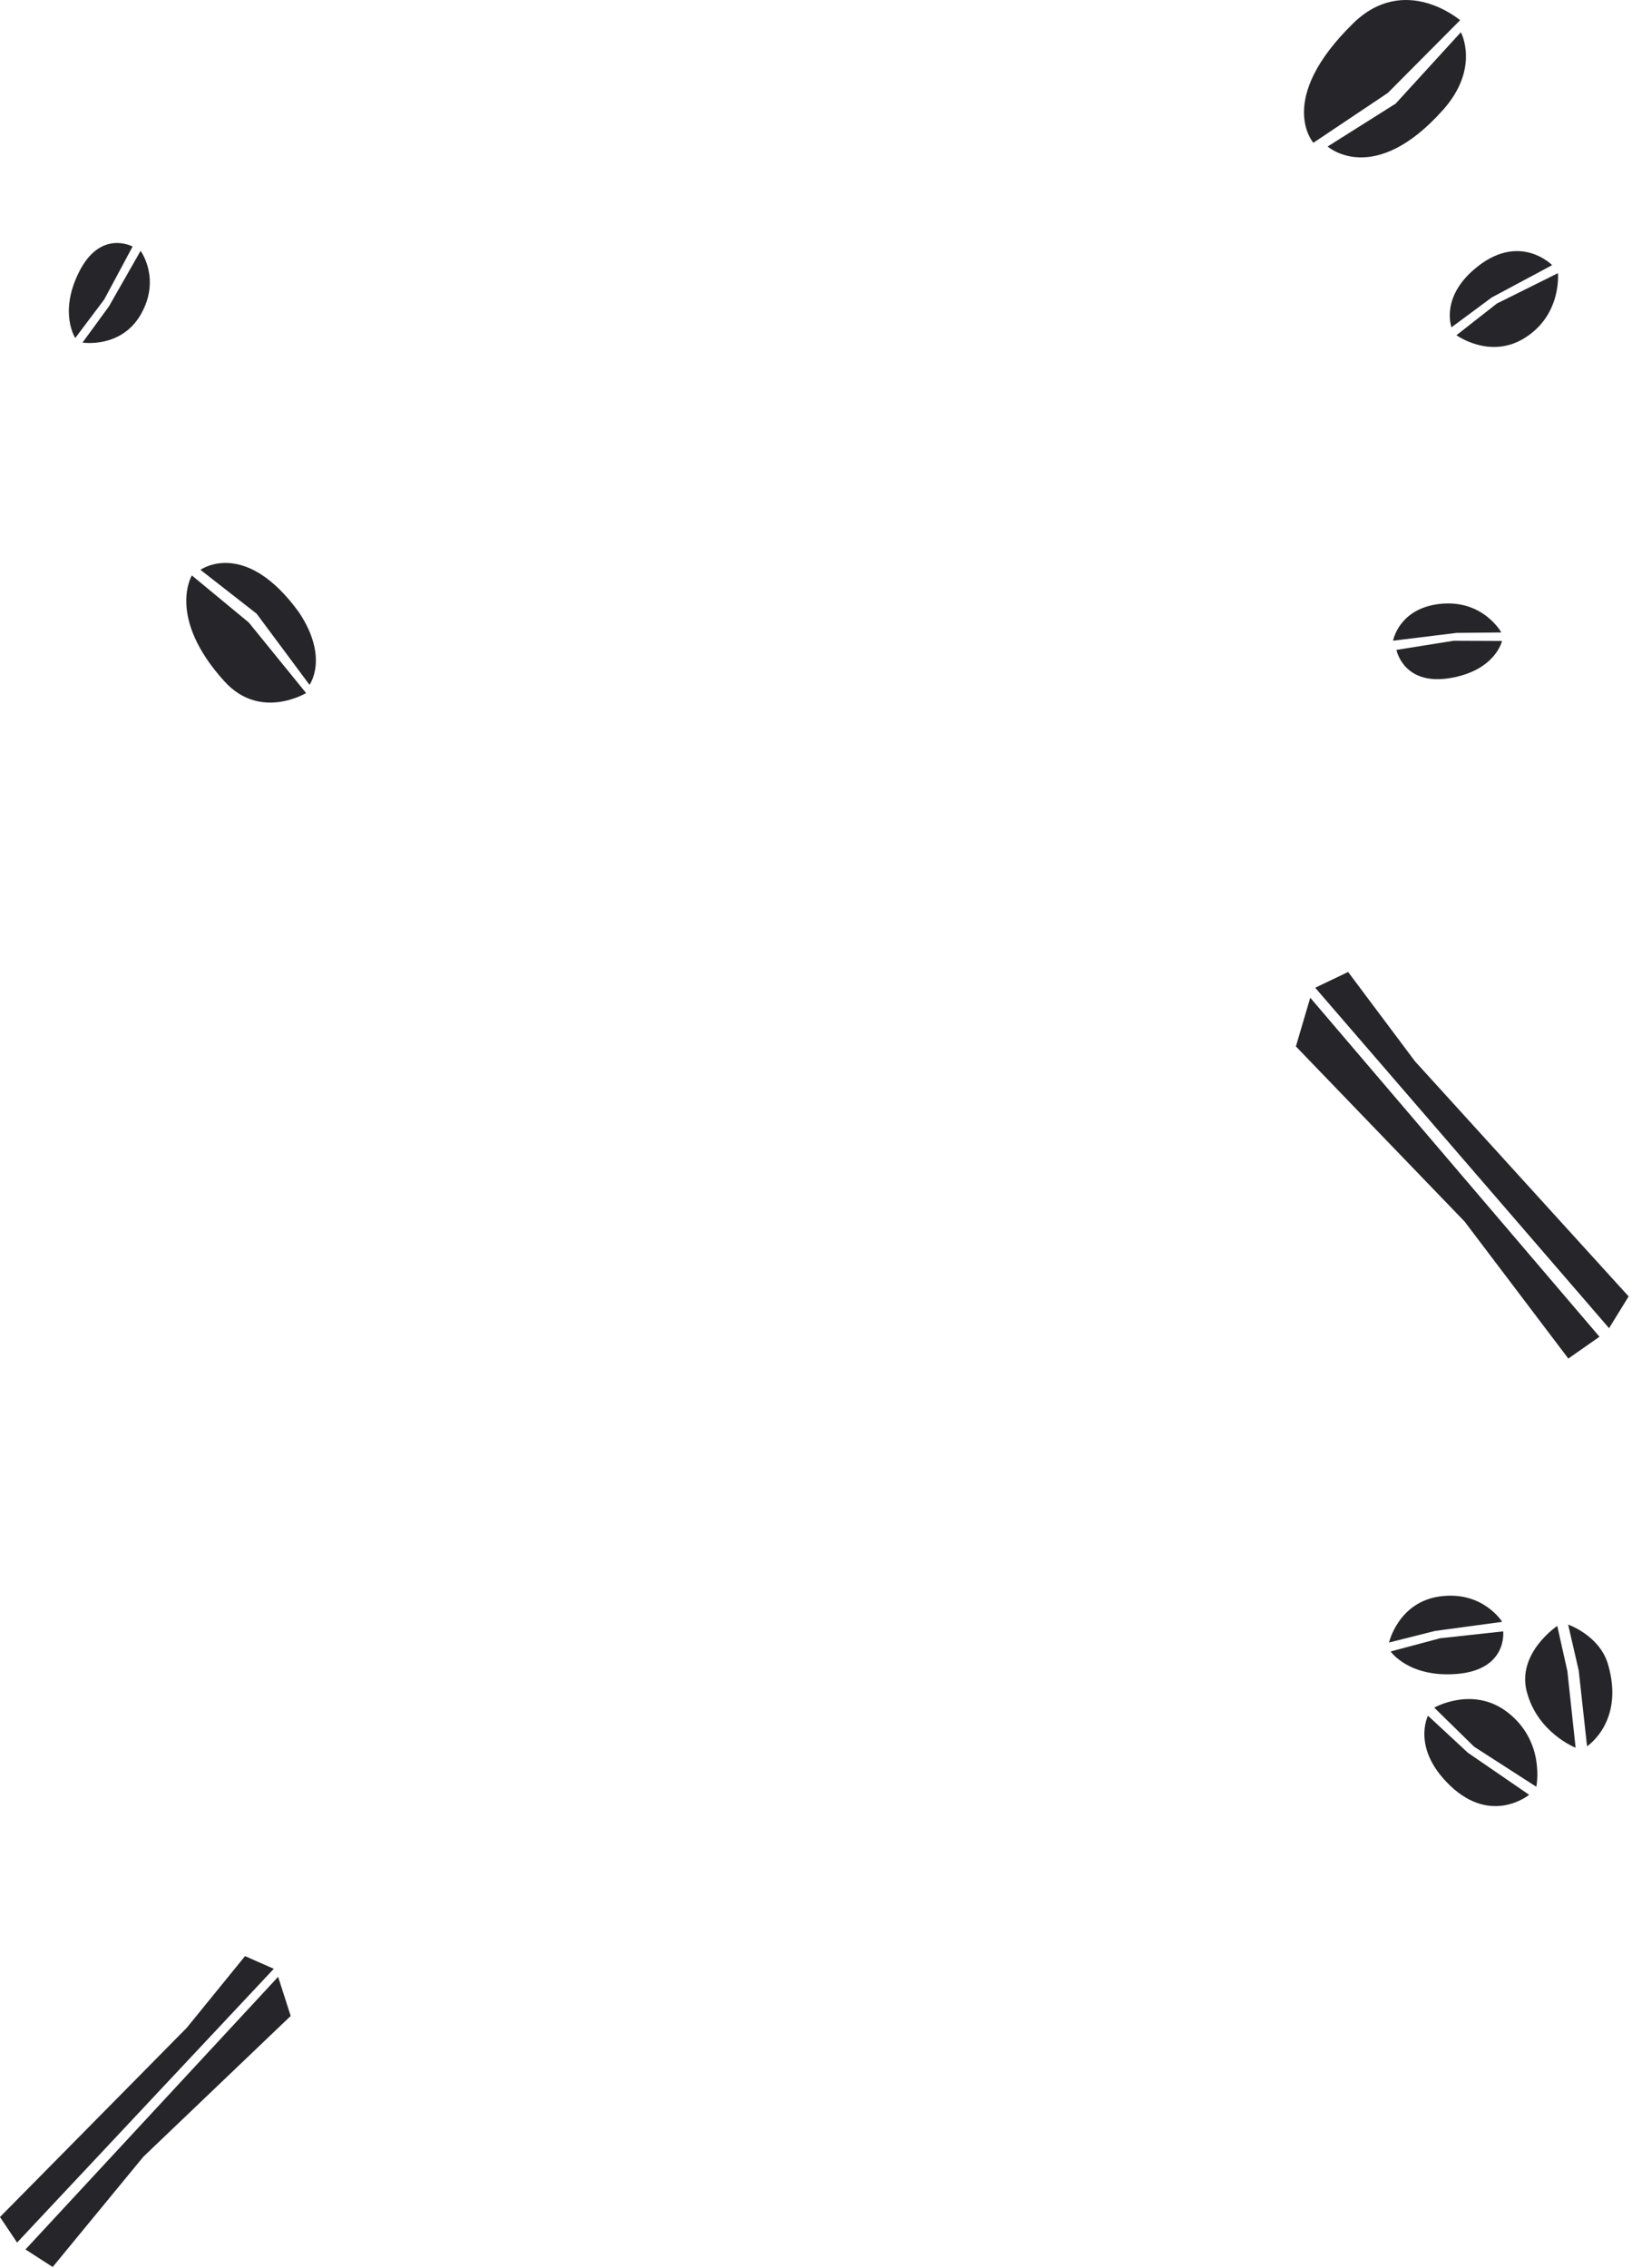 <svg width="403" height="560" viewBox="0 0 403 560" fill="none" xmlns="http://www.w3.org/2000/svg">
<path d="M320 258.378L323.549 246.354L394.969 330.066L387.276 335.45L361.669 301.627L320 258.378Z" fill="#26262A"/>
<path d="M324.772 243.892L397.338 327.952L402.168 320.106L349.396 262.035L332.9 240L324.772 243.892Z" fill="#26262A"/>
<path d="M360.543 4.986C360.543 4.986 346.933 -6.72 334.17 5.741C314.85 24.622 324.321 35.256 324.321 35.256L342.704 22.946L360.558 4.986H360.543Z" fill="#26262A"/>
<path d="M356.313 27.174C365.573 16.782 360.739 7.961 360.739 7.961L344.637 25.588L327.841 36.177C327.841 36.177 339.245 46.327 356.313 27.159V27.174Z" fill="#26262A"/>
<path d="M47.374 142.086C47.374 142.086 41.078 152.454 55.438 168.26C64.279 177.999 75.585 171.127 75.585 171.127L61.426 153.7L47.374 142.086Z" fill="#26262A"/>
<path d="M49.491 140.695L63.369 151.532L76.429 169.093C76.429 169.093 81.332 162.422 73.817 151.183C60.449 132.751 49.491 140.708 49.491 140.708V140.695Z" fill="#26262A"/>
<path d="M365.161 65.591C355.451 73.011 358.431 80.811 358.431 80.811L368.361 73.451L383.281 65.471C383.281 65.471 375.631 57.581 365.151 65.591H365.161Z" fill="#26262A"/>
<path d="M376.261 83.599C385.731 77.889 384.711 67.449 384.711 67.449L369.631 74.949L359.651 82.769C359.651 82.769 367.801 88.699 376.261 83.599Z" fill="#26262A"/>
<path d="M19.455 67.29C14.495 77.28 18.585 83.46 18.585 83.46L25.745 73.93L32.745 60.88C32.745 60.88 24.795 56.5 19.455 67.28V67.29Z" fill="#26262A"/>
<path d="M34.805 77.571C39.795 68.801 34.715 61.941 34.715 61.941L26.895 75.661L20.375 84.591C20.375 84.591 29.945 86.121 34.815 77.571H34.805Z" fill="#26262A"/>
<path d="M358.4 167.381C369.37 165.381 370.9 158.261 370.9 158.261L358.98 158.211L344.83 160.471C344.83 160.471 346.57 169.531 358.41 167.371L358.4 167.381Z" fill="#26262A"/>
<path d="M355.41 149.132C345.39 150.312 344 158.202 344 158.202L359.67 156.272L370.73 156.162C370.73 156.162 366.17 147.862 355.41 149.132Z" fill="#26262A"/>
<path d="M377.018 417.696C379.642 427.861 389.075 431.549 389.075 431.549L387.041 412.637L384.547 401.467C384.547 401.467 374.536 408.121 377.006 417.696H377.018Z" fill="#26262A"/>
<path d="M387.23 401.149L389.843 412.484L391.899 431.183C391.899 431.183 401.273 425.084 397.053 410.876C394.949 403.796 387.23 401.137 387.23 401.137V401.149Z" fill="#26262A"/>
<path d="M358.058 440.862C348.472 431.69 352.621 423.641 352.621 423.641L362.455 432.766L377.596 443.167C377.596 443.167 368.388 450.767 358.058 440.874V440.862Z" fill="#26262A"/>
<path d="M372.194 422.742C381.721 430.035 379.369 441.181 379.369 441.181L364.003 431.288L354.169 421.643C354.169 421.643 363.672 416.218 372.194 422.742Z" fill="#26262A"/>
<path d="M359.63 413.334C347.857 414.244 343.401 407.779 343.401 407.779L355.6 404.517L371.19 402.814C371.19 402.814 372.337 412.353 359.63 413.334Z" fill="#26262A"/>
<path d="M355.624 394.174C366.214 392.756 370.942 400.462 370.942 400.462L354.359 402.708L343 405.569C343 405.569 345.293 395.557 355.624 394.174Z" fill="#26262A"/>
<path d="M71.78 497.779L68.68 488.109L6.29 555.429L13.01 559.759L35.38 532.559L71.78 497.779Z" fill="#26262A"/>
<path d="M67.61 486.13L4.22 553.73L0 547.42L46.1 500.72L60.51 483L67.61 486.13Z" fill="#26262A"/>
</svg>
